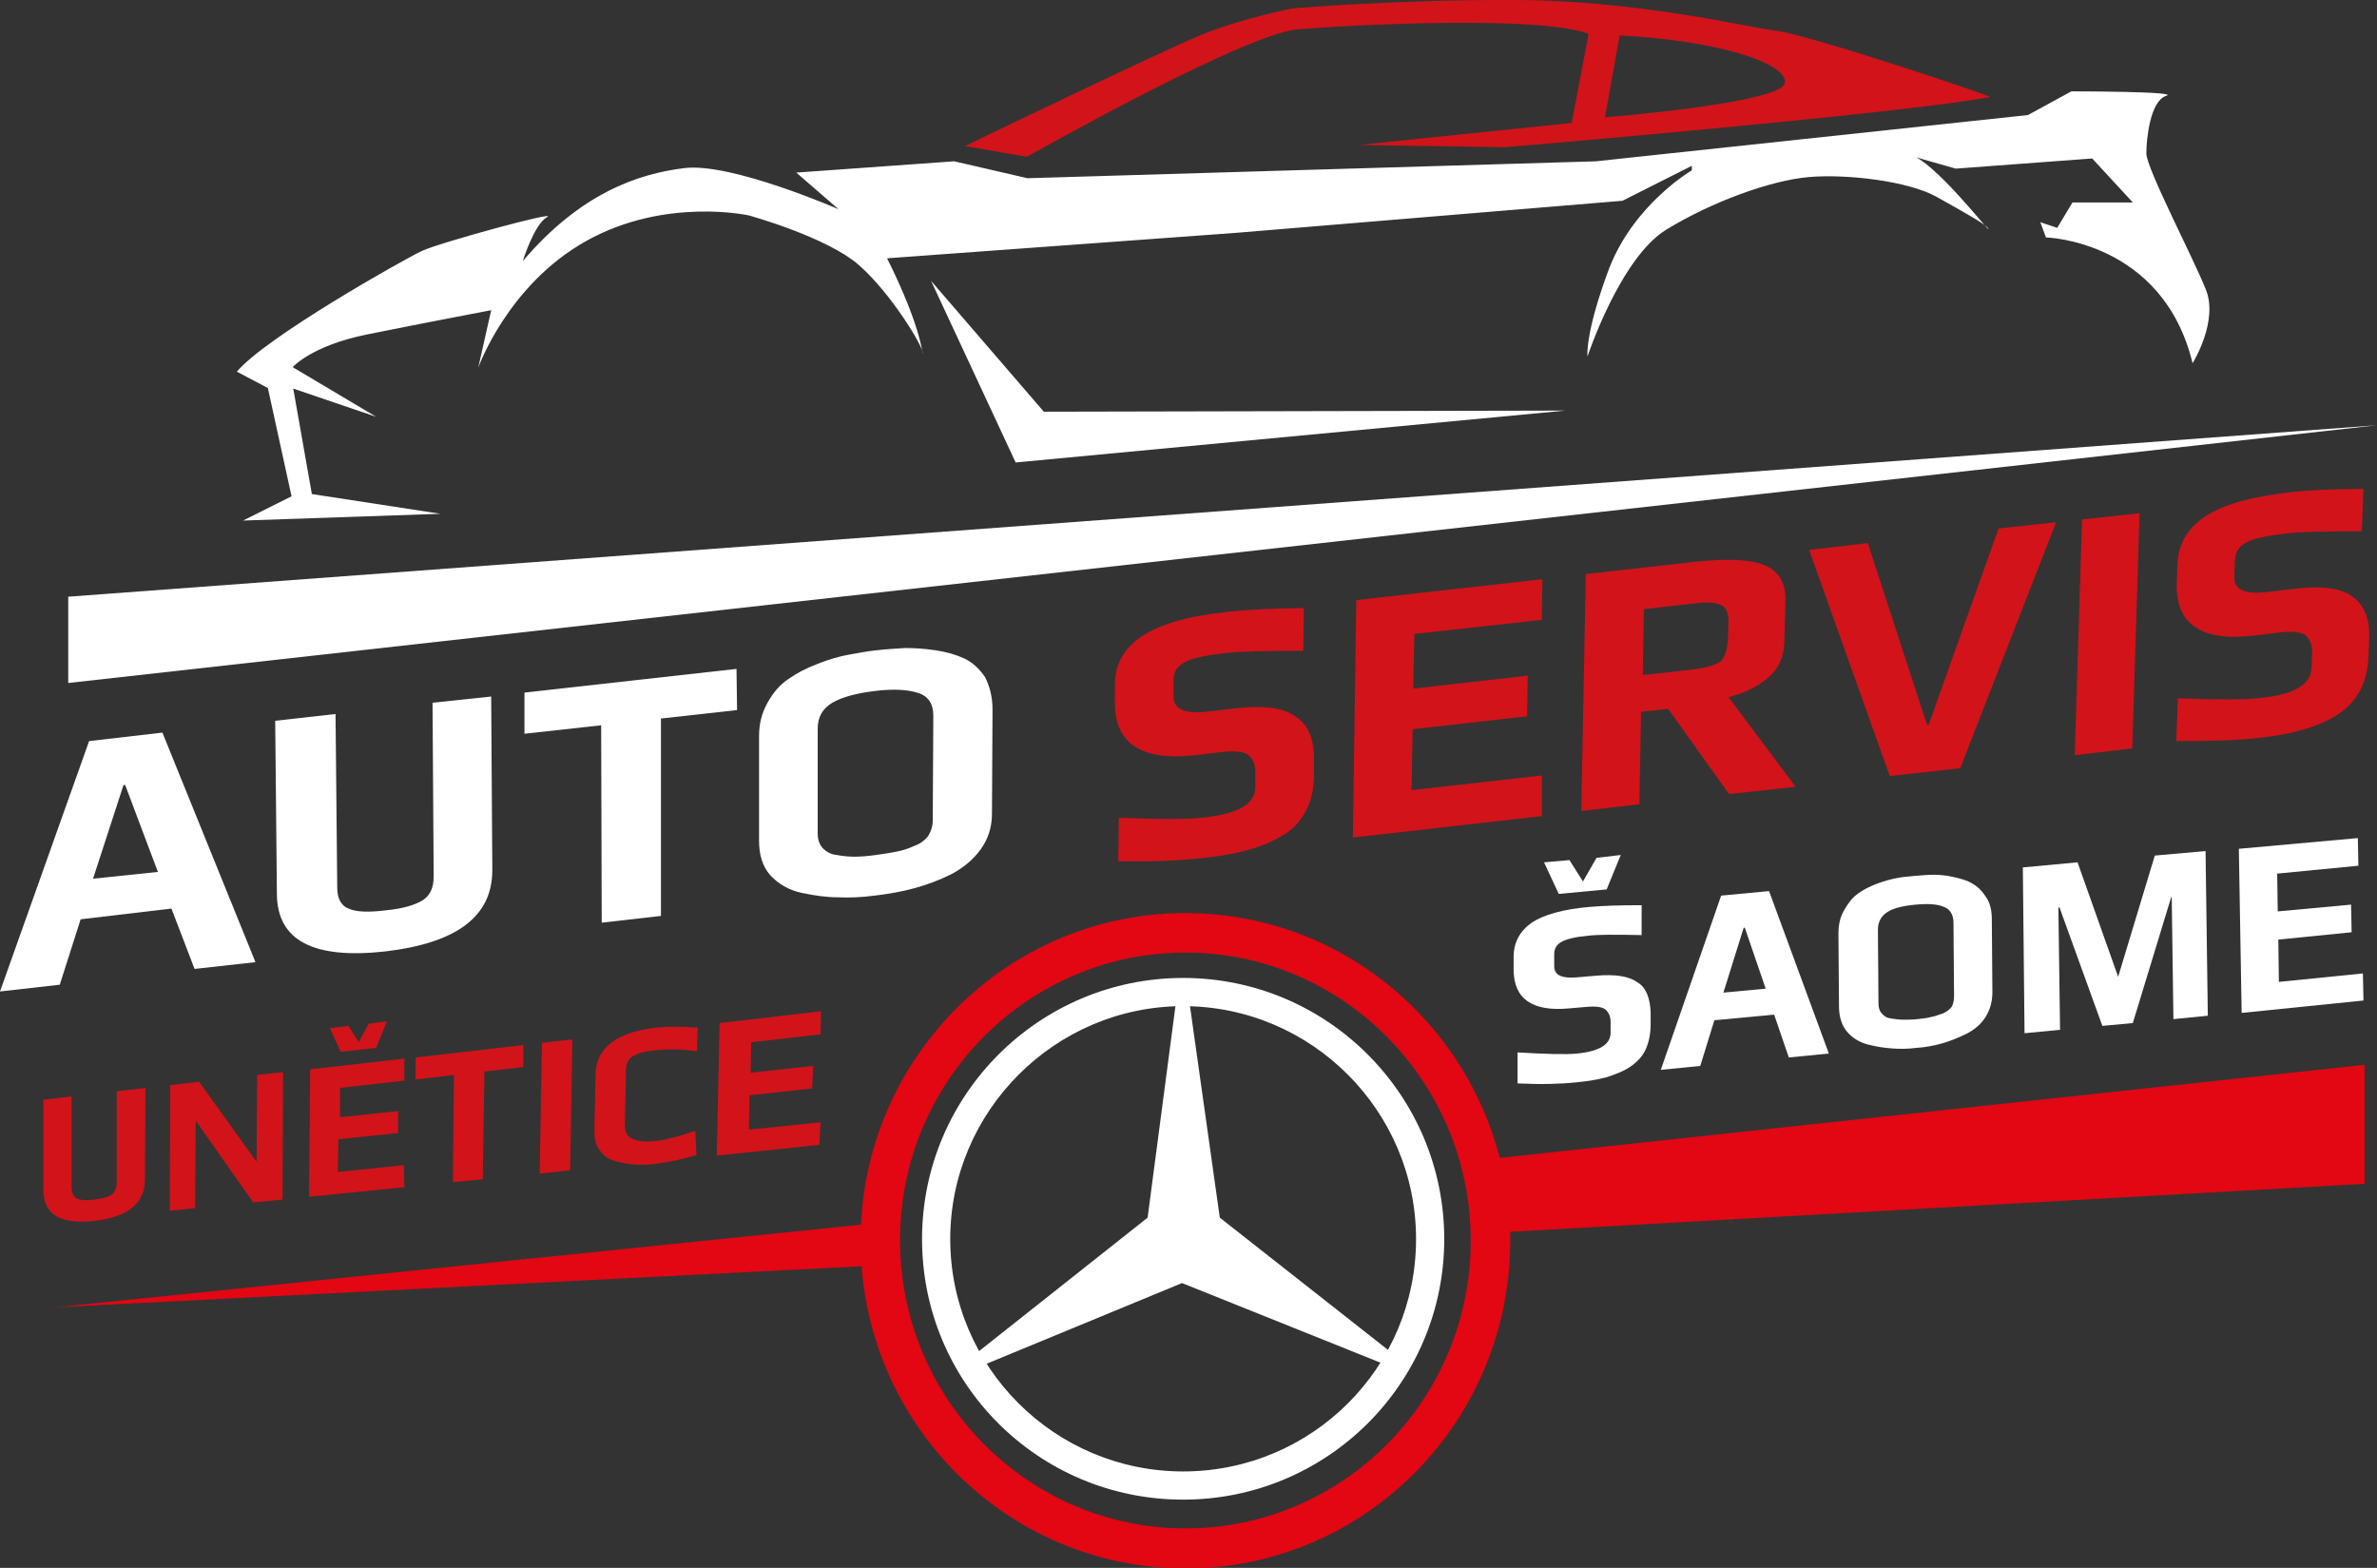 <?xml version="1.0" encoding="utf-8"?>
<!-- Generator: Adobe Illustrator 23.0.3, SVG Export Plug-In . SVG Version: 6.00 Build 0)  -->
<svg version="1.1" id="Vrstva_1" xmlns="http://www.w3.org/2000/svg" xmlns:xlink="http://www.w3.org/1999/xlink" x="0px" y="0px"
	 viewBox="0 0 421.5 278" style="enable-background:new 0 0 421.5 278;" xml:space="preserve">
<rect x="0" y="0" width="421.5" height="278" fill="#333333" stroke="none"/>
<style type="text/css">
	.st0{fill:#FFFFFF;}
	.st1{fill:#D2131A;}
	.st2{fill:#E30613;}
</style>
<g id="XMLID_4_">
	<g id="XMLID_3_">
		<polygon id="XMLID_2_" class="st0" points="165.1,49.8 180.1,82 277.6,72.8 185.1,73 		"/>
		<polygon id="XMLID_6_" class="st0" points="12.1,105.8 421.5,75.4 12.1,121.1 		"/>
		<path id="XMLID_7_" class="st0" d="M43.1,92.3l35-1.2l-22.8-3.5L52,68.9l14.7,5l-14.8-8.8c0,0,3.3-3.8,13.2-5.8s22-4.3,22-4.3
			l-2.3,10.2c0,0,5.2-14.7,19.2-22.5s28.8-4.5,28.8-4.5s13.8,3.8,19.5,8.8c5.7,5,11.3,14.3,11.3,15.5c0,1.2,0.2-3.7-6.3-16.7
			l61.7-4.5l68.7-5.7l12.3-6.2v0.8c0,0-10.3,6-14.7,17.5c-4.3,11.5-3.8,15.5-3.8,15.5s5.8-17.5,14-22.5c8.2-5,18.5-8.7,25.2-9.3
			s17.7,0.7,22.7,3.5c5,2.8,9,5,9.2,5.7c0.2,0.7-9.7-12.2-14-13.2c-4.3-1,8.2,2.5,8.2,2.5l24.2-1.8l7.2,7.8h-10.7l-2.7,4.5l-3-1
			l1,2.7c0,0,20.7,0.5,26,22.3c0,0,4.7-7.5,2.3-13.2c-2.3-5.7-10.5-21.4-10.5-24s0.7-9.3,3.5-10.2c2.8-0.8-16.8-0.8-16.8-0.8
			l-7.7,4.2L283,28.6l-100.8,3l-13-3l-28,2l7.5,6.5c0,0-19-8.3-27.3-7.3s-18.5,4.5-28.7,16.5c0,0,2-6.5,4.3-7.8
			c2.3-1.3-19,4.5-22.2,6S47.1,59.8,42,65.9l5.5,2.9l4.2,19.2L43.1,92.3z"/>
		<path id="XMLID_12_" class="st1" d="M315.2,5.5c-6-0.8-24.8-5.4-46.3-5.5s-39.8,1.5-39.8,1.5s-9,1.8-15.9,4.6
			s-42.1,19.8-42.1,19.8l11,1.9c0,0,38.5-21.8,48-22.6s42.9-2.5,51.6,0.8l-3,15.8l-37.8,3.9l26,0.4c0,0,70.1-5.9,86-8.9
			C353.1,17,321.2,6.3,315.2,5.5z M284.6,20.8l2.6-14.5c16.8,0.8,29.8,4.8,29.3,8.4S284.6,20.8,284.6,20.8z"/>
	</g>
	<polygon id="XMLID_14_" class="st0" points="208.5,176.9 208.5,177.9 203.5,215.9 172.3,240.6 173.3,242 172.3,242.9 209.6,227.5 
		246,242.1 246.7,239.8 216.3,215.9 210.8,176.9 	"/>
	<g id="XMLID_18_">
		<path id="XMLID_84_" class="st0" d="M209.8,178.4c22.7,0,41.3,18.5,41.3,41.3s-18.5,41.2-41.3,41.2s-41.3-18.5-41.3-41.2
			S187.1,178.4,209.8,178.4 M209.8,173.4c-25.5,0-46.3,20.7-46.3,46.3s20.7,46.2,46.3,46.2s46.3-20.7,46.3-46.2
			S235.4,173.4,209.8,173.4L209.8,173.4z"/>
	</g>
	<g id="XMLID_19_">
		<path id="XMLID_80_" class="st2" d="M210.2,168.9c27.9,0,50.6,22.9,50.6,51.1S238.1,271,210.2,271s-50.6-22.9-50.6-51.1
			S182.3,168.9,210.2,168.9 M210.2,161.9c-31.8,0-57.6,26-57.6,58.1s25.8,58.1,57.6,58.1s57.6-26,57.6-58.1S242,161.9,210.2,161.9
			L210.2,161.9z"/>
	</g>
	<polygon id="XMLID_20_" class="st2" points="264.1,205.5 419.3,188.8 419.3,209.9 266.1,218.5 	"/>
	<polygon id="XMLID_22_" class="st2" points="154.1,217 9.8,231.8 155.1,224.4 	"/>
	<g id="XMLID_9_">
		<path id="XMLID_13_" class="st0" d="M45.3,170.6l-10.8,1.2l-4.1-10.7L14.3,163l-3.7,11.6L0,175.8l15.8-44.4l13-1.5L45.3,170.6z
			 M28,154.6l-5.8-15.4l-0.3,0l-5.4,16.6L28,154.6z"/>
		<path id="XMLID_17_" class="st0" d="M87.1,123.5l0.2,30.8c0,8.2-6.3,12.9-19,14.4c-12.7,1.4-19.1-1.9-19.2-10.1l-0.3-30.8
			l10.7-1.2l0.3,30.8c0,1.9,0.7,3.2,2,3.7c1.3,0.6,3.5,0.7,6.7,0.3c3.1-0.3,5.2-1,6.5-1.8c1.3-0.9,1.9-2.2,1.9-4.2l-0.2-30.8
			L87.1,123.5z"/>
		<path id="XMLID_23_" class="st0" d="M130.7,125.9l-13.5,1.5l0,35l-10.5,1.2l-0.1-35l-13.6,1.5l0-7.3l37.6-4.2L130.7,125.9z"/>
		<path id="XMLID_25_" class="st0" d="M176,125.8l-0.1,18.5c0,2.4-0.7,4.5-2,6.3c-1.3,1.8-3.1,3.3-5.2,4.4c-2.2,1.1-4.4,1.9-6.6,2.5
			c-2.2,0.6-4.5,1-7,1.3c-2.3,0.3-4.5,0.4-6.5,0.3c-2,0-4.2-0.3-6.5-0.8c-2.3-0.5-4.1-1.6-5.5-3.1c-1.4-1.6-2-3.6-2-6.2l0-18.5
			c0-2.2,0.5-4.1,1.5-5.9c1-1.8,2.2-3.2,3.7-4.2c1.4-1,3.1-1.9,5.2-2.7c2-0.8,3.8-1.3,5.4-1.6c1.6-0.3,3.2-0.6,5-0.8
			c1.8-0.2,3.5-0.3,5.1-0.4c1.6,0,3.4,0.1,5.4,0.4c2,0.3,3.7,0.8,5.2,1.5c1.4,0.7,2.6,1.8,3.6,3.3C175.5,121.7,176,123.6,176,125.8z
			 M165.4,145.4l0.1-18.5c0-2-0.8-3.4-2.6-4c-1.7-0.6-4.3-0.8-7.6-0.4c-3.4,0.4-6,1.1-7.7,2.1c-1.7,1-2.6,2.5-2.6,4.6l0,18.6
			c0,1.1,0.3,1.9,0.9,2.6c0.6,0.6,1.4,1.1,2.5,1.2c1.1,0.2,2.1,0.3,3.2,0.3c1,0,2.2-0.1,3.7-0.3c1.5-0.2,2.7-0.4,3.7-0.6
			c1-0.2,2-0.5,3.1-1c1.1-0.4,1.9-1,2.5-1.8C165.1,147.4,165.4,146.5,165.4,145.4z"/>
		<path id="XMLID_30_" class="st1" d="M233,134.6l0,2.8c0,2.5-0.5,4.7-1.5,6.5c-1,1.8-2.3,3.3-4.2,4.3c-1.8,1.1-3.8,1.9-6,2.5
			c-2.2,0.6-4.7,1.1-7.7,1.4c-4.1,0.5-9.2,0.7-15.3,0.6l0.1-7.7c7.4,0.3,12.5,0.3,15.5-0.1c5.8-0.7,8.7-2.4,8.7-5.3l0-2.7
			c0-1.3-0.4-2.2-1.1-2.9c-0.7-0.7-2.3-0.9-4.5-0.7l-5.1,0.6c-9.5,1.1-14.3-2.1-14.2-9.4l0-3.1c0-3.6,1.6-6.5,4.8-8.6
			c3.2-2.1,8.2-3.6,15.1-4.3c3.3-0.4,7.9-0.6,13.6-0.7l-0.1,7.6c-6.8,0-11.4,0.1-13.9,0.4c-3.4,0.4-5.8,0.9-7.1,1.6
			c-1.3,0.7-2,1.7-2,3.1l0,3c0,2.2,1.9,3.1,5.7,2.7l5.2-0.6c5.1-0.6,8.7-0.1,10.8,1.5C232,128.5,233,131,233,134.6z"/>
		<path id="XMLID_35_" class="st1" d="M273.4,144.7l-33.5,3.8l0.6-42.1l33-3.7l-0.1,7.2l-22.6,2.5l-0.2,9.7l20.3-2.3l-0.1,7.2
			l-20.3,2.3l-0.2,10.8l23.1-2.6L273.4,144.7z"/>
		<path id="XMLID_40_" class="st1" d="M318.4,139.5l-11.8,1.3l-10.8-15.1l-4.8,0.5l-0.3,16.4l-10.3,1.2l0.8-42l19.4-2.2
			c5.7-0.6,9.8-0.4,12.3,0.6c2.6,1.1,3.8,3.2,3.7,6.4l-0.2,7.4c-0.1,2.5-1,4.6-2.9,6.2c-1.9,1.6-4.2,2.7-7,3.4L318.4,139.5z
			 M306.4,113.3l0.1-3c0-1.6-0.4-2.6-1.3-3c-0.9-0.5-2.6-0.6-4.8-0.3l-8.9,1l-0.2,11.7l8.9-1c2.4-0.3,4.1-0.8,5-1.5
			C305.9,116.4,306.3,115.1,306.4,113.3z"/>
		<path id="XMLID_43_" class="st1" d="M364.6,92.6l-17,43.6l-12.5,1.4l-14.3-40.1l10.4-1.2l10.5,32.2l0.3,0l12.4-34.8L364.6,92.6z"
			/>
		<path id="XMLID_45_" class="st1" d="M378.1,132.7l-10.2,1.2l1.3-41.8l10.2-1.1L378.1,132.7z"/>
		<path id="XMLID_47_" class="st1" d="M420.1,113.4l-0.1,2.8c-0.1,2.5-0.6,4.6-1.6,6.4c-1,1.8-2.4,3.2-4.2,4.3
			c-1.8,1.1-3.8,1.9-5.9,2.5c-2.1,0.6-4.6,1.1-7.5,1.4c-4,0.5-9,0.6-14.9,0.6l0.3-7.6c7.2,0.3,12.2,0.3,15.1-0.1
			c5.6-0.6,8.5-2.4,8.6-5.3l0.1-2.7c0-1.2-0.3-2.2-1-2.9c-0.7-0.7-2.2-0.9-4.4-0.7l-5,0.6c-9.3,1.1-13.9-2.1-13.6-9.4l0.1-3.1
			c0.1-3.6,1.7-6.5,4.9-8.6c3.1-2.1,8.1-3.5,14.9-4.3c3.3-0.4,7.7-0.6,13.2-0.6l-0.3,7.5c-6.6,0-11.1,0.1-13.5,0.4
			c-3.4,0.4-5.7,0.9-7,1.6c-1.3,0.7-1.9,1.7-2,3.1l-0.1,3c-0.1,2.2,1.8,3.1,5.5,2.7l5.1-0.6c5-0.6,8.5-0.1,10.5,1.5
			C419.3,107.4,420.3,109.9,420.1,113.4z"/>
	</g>
	<g id="XMLID_49_">
		<path id="XMLID_50_" class="st1" d="M25.8,192.9l-0.1,16.2c0,4.3-3,6.7-9.1,7.4c-6,0.6-8.9-1.2-8.9-5.5v-16l5-0.6l0,16.1
			c0,1,0.3,1.7,0.9,2c0.6,0.3,1.7,0.4,3.1,0.2c1.4-0.2,2.5-0.4,3.1-0.9c0.6-0.4,0.9-1.2,0.9-2.2l0-16.1L25.8,192.9z"/>
		<path id="XMLID_52_" class="st1" d="M50.1,212.7l-5.2,0.5l-10.2-14.5l-0.1,15.5l-4.5,0.5l0.1-22.3l5.1-0.6l10.2,14.2l0.1-15.4
			l4.6-0.5L50.1,212.7z"/>
		<path id="XMLID_54_" class="st1" d="M71.7,210.5l-16.9,1.7l0.2-22.6l16.7-1.9l0,3.9l-11.4,1.3l0,5.2l10.3-1.1l0,3.9L60,202
			l-0.1,5.8l11.7-1.2L71.7,210.5z M68.6,181.1l-1.9,4.7l-6.3,0.7l-1.9-4.2l3.3-0.4l1.8,2.9l1.8-3.3L68.6,181.1z"/>
		<path id="XMLID_57_" class="st1" d="M92.8,189.2l-6.9,0.8l-0.3,19.1l-5.3,0.5l0.2-19l-6.8,0.8l0-3.9l19.1-2.2L92.8,189.2z"/>
		<path id="XMLID_59_" class="st1" d="M101.1,207.5l-5.4,0.6l0.4-23.2l5.4-0.6L101.1,207.5z"/>
		<path id="XMLID_61_" class="st1" d="M123.5,204.8c-2.6,0.8-5.1,1.3-7.5,1.6c-0.9,0.1-1.8,0.1-2.7,0.1c-0.8,0-1.8-0.1-2.8-0.3
			c-1-0.2-1.9-0.4-2.6-0.8c-0.7-0.4-1.3-1-1.8-1.8c-0.5-0.8-0.7-1.8-0.7-2.9l0.2-10.2c0.1-4.7,3.7-7.5,10.8-8.3
			c1.8-0.2,4.2-0.2,7.3,0l-0.1,4.2c-2.8-0.4-5.2-0.4-7.3-0.2c-0.8,0.1-1.5,0.2-2,0.3c-0.5,0.1-1,0.3-1.6,0.5c-0.6,0.3-1,0.6-1.3,1.1
			c-0.3,0.5-0.4,1-0.4,1.7l-0.2,9.9c0,2.1,1.8,3,5.6,2.6c1.7-0.2,4-0.8,6.9-1.8L123.5,204.8z"/>
		<path id="XMLID_63_" class="st1" d="M145.3,203l-18.2,1.9l0.5-23.5l18-2.1l-0.1,4.1l-12.3,1.4l-0.1,5.4l11.1-1.2L144,193
			l-11.1,1.2l-0.1,6.1l12.7-1.3L145.3,203z"/>
	</g>
	<g id="XMLID_65_">
		<path id="XMLID_66_" class="st0" d="M292.7,179.5l0,2c0,1.8-0.3,3.3-0.9,4.6c-0.6,1.3-1.6,2.3-2.8,3.1c-1.2,0.8-2.6,1.3-4.1,1.8
			c-1.5,0.4-3.2,0.7-5.3,0.9c-2.8,0.3-6.3,0.4-10.5,0.2l0-5.5c5.1,0.3,8.6,0.4,10.6,0.2c3.9-0.4,5.9-1.6,5.9-3.7l0-1.9
			c0-0.9-0.3-1.6-0.8-2.1c-0.5-0.5-1.5-0.7-3.1-0.6l-3.5,0.3c-6.5,0.6-9.8-1.7-9.8-6.9v-2.2c0-2.6,1.1-4.6,3.2-6.1
			c2.1-1.4,5.6-2.4,10.3-2.8c2.3-0.2,5.3-0.3,9.2-0.3l0,5.3c-4.6-0.1-7.7-0.1-9.4,0.1c-2.3,0.2-3.9,0.6-4.8,1.1
			c-0.9,0.5-1.3,1.2-1.3,2.2l0,2.1c0,1.6,1.3,2.2,3.9,2l3.5-0.3c3.5-0.3,5.9,0.1,7.4,1.2C291.9,175.1,292.6,177,292.7,179.5z
			 M287.4,151.6l-2.5,6.1l-8.5,0.8l-2.6-5.6l4.5-0.4l2.4,3.8l2.4-4.2L287.4,151.6z"/>
		<path id="XMLID_69_" class="st0" d="M324.3,186.8l-7.1,0.7l-2.6-7.6l-10.6,1l-2.5,8.1l-7,0.7l10.7-30.9l8.5-0.8L324.3,186.8z
			 M313.1,175.3l-3.7-10.8l-0.2,0l-3.6,11.5L313.1,175.3z"/>
		<path id="XMLID_72_" class="st0" d="M353.2,163l0.1,12.9c0,1.7-0.4,3.1-1.2,4.4c-0.8,1.3-2,2.3-3.4,3c-1.4,0.7-2.9,1.3-4.3,1.7
			c-1.4,0.4-3,0.7-4.6,0.8c-1.5,0.2-3,0.2-4.3,0.1c-1.3-0.1-2.8-0.3-4.3-0.7c-1.5-0.4-2.8-1.2-3.7-2.3c-0.9-1.1-1.4-2.6-1.4-4.4
			l-0.1-13c0-1.5,0.3-2.9,1-4.1c0.7-1.2,1.4-2.2,2.4-2.9c0.9-0.7,2.1-1.3,3.4-1.8c1.3-0.5,2.5-0.8,3.5-1c1-0.2,2.1-0.3,3.3-0.4
			c1.2-0.1,2.3-0.2,3.3-0.2c1,0,2.2,0.1,3.5,0.4c1.3,0.3,2.5,0.6,3.4,1.2c0.9,0.5,1.7,1.3,2.4,2.4
			C352.9,160.1,353.2,161.4,353.2,163z M346.5,176.5l-0.1-12.9c0-1.4-0.6-2.4-1.7-2.8c-1.1-0.5-2.8-0.6-5-0.4
			c-2.2,0.2-3.9,0.6-5,1.3c-1.1,0.7-1.7,1.7-1.7,3.2l0.1,13c0,0.8,0.2,1.4,0.6,1.8c0.4,0.5,0.9,0.8,1.7,0.9c0.7,0.1,1.4,0.2,2.1,0.2
			c0.7,0,1.5,0,2.5-0.1c1-0.1,1.8-0.2,2.5-0.4c0.7-0.1,1.3-0.4,2-0.6c0.7-0.3,1.2-0.7,1.6-1.2C346.4,177.9,346.5,177.3,346.5,176.5z
			"/>
		<path id="XMLID_75_" class="st0" d="M391.5,180.1l-6.1,0.6l-0.3-21.6l-0.1,0l-6.8,22.3l-5.4,0.5l-7.6-21l-0.2,0l0.3,21.7l-6.3,0.6
			l-0.3-29.4l9.7-0.9l7.2,20.3l6.5-21.5l9-0.8L391.5,180.1z"/>
		<path id="XMLID_77_" class="st0" d="M419.1,177.4l-21.6,2.2l-0.5-29.1l21.1-1.9l0.1,4.9l-14.4,1.4l0.1,6.7l13-1.2l0.1,4.9l-13,1.3
			l0.1,7.5l14.9-1.5L419.1,177.4z"/>
	</g>
</g>
</svg>
